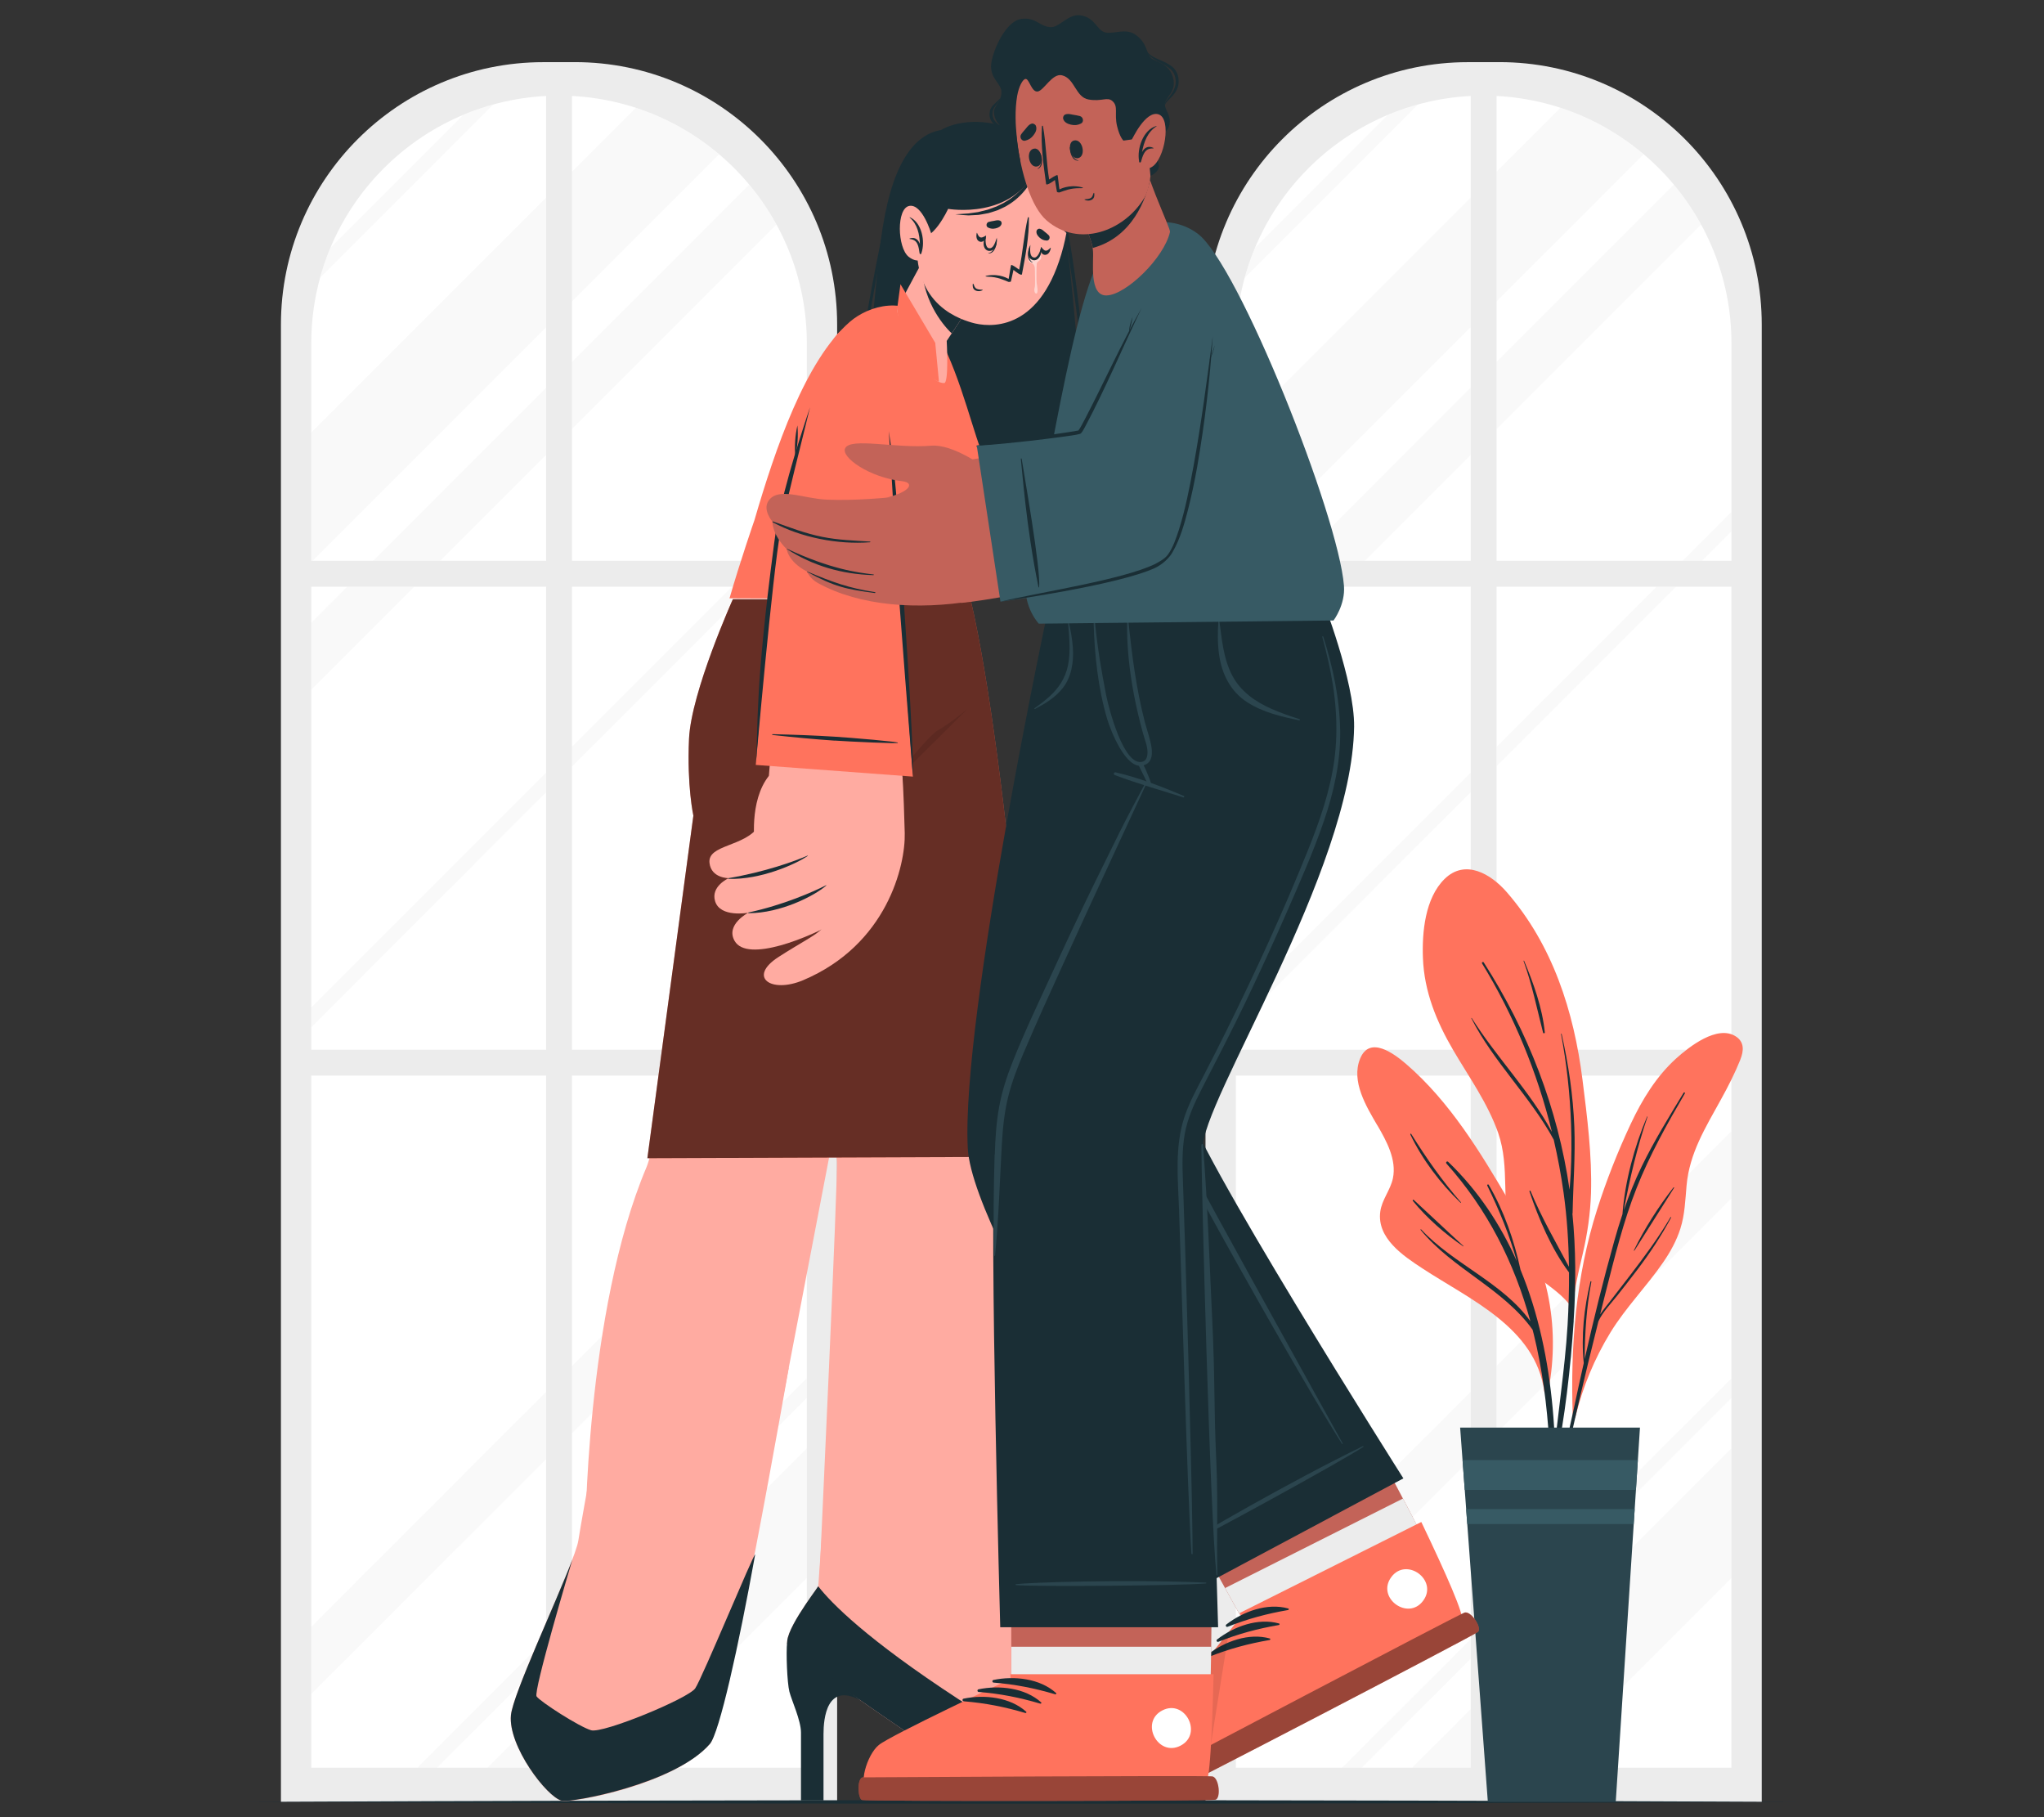 <?xml version="1.0" encoding="UTF-8"?>
<svg id="Layer_2" data-name="Layer 2" xmlns="http://www.w3.org/2000/svg" viewBox="0 0 540 480">
  <rect x="0" y="0" width="540" height="480" fill="#333333" stroke="none"/>
  <defs>
    <style>
      .cls-1 {
        fill: #ff735d;
      }

      .cls-1, .cls-2, .cls-3, .cls-4, .cls-5, .cls-6, .cls-7, .cls-8, .cls-9, .cls-10, .cls-11, .cls-12, .cls-13 {
        stroke-width: 0px;
      }

      .cls-2 {
        opacity: .4;
      }

      .cls-3 {
        fill: #375a64;
      }

      .cls-4 {
        fill: #ececec;
      }

      .cls-5 {
        fill: #2b454e;
      }

      .cls-6 {
        opacity: .5;
      }

      .cls-6, .cls-9 {
        fill: #fff;
      }

      .cls-7 {
        fill: none;
      }

      .cls-8 {
        fill: #1a2e35;
      }

      .cls-14 {
        opacity: .3;
      }

      .cls-10 {
        opacity: .6;
      }

      .cls-11 {
        fill: #ffaba1;
      }

      .cls-12 {
        fill: #c36358;
      }

      .cls-13 {
        opacity: .1;
      }
    </style>
  </defs>
  <g id="Layer_2-2" data-name="Layer 2">
    <g>
      <g>
        <g>
          <g>
            <path class="cls-4" d="m143.53,16.41h8.32c38.25,0,69.31,31.06,69.31,69.31v390.24H74.22V85.73c0-38.25,31.06-69.31,69.31-69.31Z"/>
            <g>
              <g>
                <rect class="cls-9" x="82.23" y="154.97" width="62.05" height="122.32"/>
                <rect class="cls-9" x="151.11" y="154.97" width="62.05" height="122.32"/>
                <rect class="cls-9" x="82.23" y="284.11" width="62.05" height="182.83"/>
                <rect class="cls-9" x="151.11" y="284.11" width="62.05" height="182.83"/>
                <path class="cls-9" d="m144.28,25.35v122.79h-62.05v-57.41c0-35.01,27.49-63.6,62.05-65.38Z"/>
                <path class="cls-9" d="m213.16,90.73v57.41h-62.05V25.35c34.57,1.78,62.05,30.37,62.05,65.38Z"/>
              </g>
              <g class="cls-14">
                <polygon class="cls-4" points="82.23 114.23 144.28 52.18 144.28 86.44 82.58 148.14 82.23 148.14 82.23 114.23"/>
                <path class="cls-4" d="m189.97,40.75l-38.86,38.86v-34.26l16.88-16.88c8.15,2.64,15.59,6.85,21.98,12.28Z"/>
                <polygon class="cls-4" points="128.77 466.95 144.28 451.44 144.28 466.95 128.77 466.95"/>
                <polygon class="cls-4" points="213.16 382.56 213.16 416.82 163.03 466.95 151.11 466.95 151.11 444.61 213.16 382.56"/>
                <polygon class="cls-4" points="82.23 266.14 144.28 204.09 144.28 209.28 82.23 271.34 82.23 266.14"/>
                <polygon class="cls-4" points="198.6 154.97 151.11 202.46 151.11 197.26 193.4 154.97 198.6 154.97"/>
                <polygon class="cls-4" points="213.16 135.21 213.16 140.4 205.42 148.14 200.23 148.14 213.16 135.21"/>
                <polygon class="cls-4" points="110.28 466.95 144.28 432.95 144.28 438.14 115.48 466.95 110.28 466.95"/>
                <polygon class="cls-4" points="213.16 364.07 213.16 369.26 151.11 431.32 151.11 426.12 213.16 364.07"/>
                <path class="cls-4" d="m130.34,27.6l-45.79,45.79c.74-2.71,1.65-5.36,2.73-7.92l35.15-35.15c2.55-1.08,5.19-1.99,7.91-2.72Z"/>
                <polygon class="cls-4" points="91.72 154.97 109.48 154.97 82.23 182.22 82.23 164.47 91.72 154.97"/>
                <polygon class="cls-4" points="144.28 102.41 144.28 120.17 116.31 148.14 98.55 148.14 144.28 102.41"/>
                <path class="cls-4" d="m205.15,59.3l-54.04,54.04v-17.76l46.83-46.83c2.72,3.25,5.14,6.79,7.21,10.55Z"/>
                <polygon class="cls-4" points="82.23 429.71 144.28 367.64 144.28 385.41 82.23 447.45 82.23 429.71"/>
                <polygon class="cls-4" points="213.16 298.76 213.16 316.53 151.11 378.58 151.11 360.82 213.16 298.76"/>
              </g>
            </g>
          </g>
          <g>
            <path class="cls-4" d="m387.8,16.41h8.32c38.25,0,69.31,31.06,69.31,69.31v390.24h-146.95V85.73c0-38.25,31.06-69.31,69.31-69.31Z"/>
            <g>
              <g>
                <rect class="cls-9" x="326.5" y="154.97" width="62.05" height="122.32"/>
                <rect class="cls-9" x="395.37" y="154.97" width="62.05" height="122.32"/>
                <rect class="cls-9" x="326.5" y="284.11" width="62.05" height="182.83"/>
                <rect class="cls-9" x="395.37" y="284.11" width="62.05" height="182.83"/>
                <path class="cls-9" d="m388.55,25.35v122.79h-62.05v-57.41c0-35.01,27.49-63.6,62.05-65.38Z"/>
                <path class="cls-9" d="m457.43,90.73v57.41h-62.05V25.35c34.57,1.78,62.05,30.37,62.05,65.38Z"/>
              </g>
              <g class="cls-14">
                <polygon class="cls-4" points="326.49 114.23 388.54 52.18 388.54 86.44 326.84 148.14 326.49 148.14 326.49 114.23"/>
                <path class="cls-4" d="m434.24,40.75l-38.86,38.86v-34.26l16.88-16.88c8.15,2.64,15.59,6.85,21.98,12.28Z"/>
                <polygon class="cls-4" points="373.04 466.95 388.54 451.44 388.54 466.95 373.04 466.95"/>
                <polygon class="cls-4" points="457.43 382.56 457.43 416.82 407.3 466.95 395.37 466.95 395.37 444.61 457.43 382.56"/>
                <polygon class="cls-4" points="326.49 266.14 388.54 204.09 388.54 209.28 326.49 271.34 326.49 266.14"/>
                <polygon class="cls-4" points="442.86 154.97 395.37 202.46 395.37 197.26 437.67 154.97 442.86 154.97"/>
                <polygon class="cls-4" points="457.43 135.21 457.43 140.4 449.69 148.14 444.49 148.14 457.43 135.21"/>
                <polygon class="cls-4" points="354.55 466.95 388.54 432.95 388.54 438.14 359.74 466.95 354.55 466.95"/>
                <polygon class="cls-4" points="457.43 364.07 457.43 369.26 395.37 431.32 395.37 426.12 457.43 364.07"/>
                <path class="cls-4" d="m374.61,27.6l-45.79,45.79c.74-2.71,1.65-5.36,2.73-7.92l35.15-35.15c2.55-1.08,5.19-1.99,7.91-2.72Z"/>
                <polygon class="cls-4" points="335.99 154.97 353.74 154.97 326.49 182.22 326.49 164.47 335.99 154.97"/>
                <polygon class="cls-4" points="388.54 102.41 388.54 120.17 360.57 148.14 342.81 148.14 388.54 102.41"/>
                <path class="cls-4" d="m449.42,59.3l-54.04,54.04v-17.76l46.83-46.83c2.72,3.25,5.14,6.79,7.21,10.55Z"/>
                <polygon class="cls-4" points="326.49 429.71 388.54 367.64 388.54 385.41 326.49 447.45 326.49 429.71"/>
                <polygon class="cls-4" points="457.43 298.76 457.43 316.53 395.37 378.58 395.37 360.82 457.43 298.76"/>
              </g>
            </g>
          </g>
        </g>
        <path class="cls-8" d="m65,475.97c131.22-.61,278.43-.62,409.65,0-131.22.62-278.43.61-409.65,0h0Z"/>
        <g>
          <g>
            <g>
              <path class="cls-1" d="m418.15,331.16c-1.09,4.64-2.25,9.21-2.47,13.98.13.23.1,1.1-.04.86-.03.77-1.2.63-1.2-.13.01-.49.02-.99.05-1.47-2.73-3.39-6.7-5.54-9.9-8.49-2.59-2.38-4.45-5.23-5.43-8.64-2.66-9.16-.17-18.87-3.36-28.01-2.76-7.88-7.7-14.73-11.88-21.87-4.42-7.55-7.67-15.48-8-24.33-.26-6.77.55-15.79,5.7-20.87,5.47-5.38,12.24-1.35,16.43,3.45,12.14,13.93,17.75,31.53,20.02,49.53,1.25,9.96,2.55,19.98,2.25,30.04-.17,5.4-.95,10.69-2.17,15.94Z"/>
              <path class="cls-8" d="m415.74,348.8c.63-9.41.59-18.84-.33-28.22.02-.03.05-.06.05-.1.15-7.63.76-15.22.46-22.86-.33-8.3-1.54-16.43-3.36-24.52-.02-.09-.17-.07-.15.02,1.5,7.89,2.37,15.95,2.65,23.98.15,4.31.12,8.62-.1,12.93-.07,1.4-.2,2.81-.3,4.23,0,0,0,0,0-.01-3.08-21.47-11-41.83-22.69-60.05-.16-.25-.6.02-.44.27,8.42,13.75,14.63,28.86,18.47,44.53-5.84-10.81-14.65-19.7-21.19-30.09-.04-.06-.13,0-.1.06,5.87,11.57,15.58,20.69,21.77,32.08,1.07,4.64,1.95,9.33,2.61,14.05.9,6.48,1.32,12.99,1.41,19.52-3.55-6.64-7.24-13-10.15-20.03-.08-.19-.35-.06-.28.13,2.47,7.3,5.8,15.16,10.45,21.39.03,4.62-.11,9.24-.38,13.86-.73,12.32-2.83,24.47-3.8,36.75-.03.37.49.41.56.06,2.56-12.39,4.02-25.34,4.86-37.96Z"/>
              <path class="cls-8" d="m402.65,253.79c-.04-.09-.17-.03-.14.06,2.25,6.22,3.52,12.53,5.15,18.91.07.29.5.23.46-.08-.66-6.47-2.97-12.93-5.47-18.89Z"/>
            </g>
            <g>
              <path class="cls-1" d="m459.79,279.87c-1.46,3.65-3.27,7.19-5.18,10.63-4.05,7.36-8.28,14.1-9.04,22.67-.34,3.83-.46,7.67-1.63,11.35-1.01,3.19-2.64,6.14-4.53,8.89-4.39,6.4-9.88,11.91-13.95,18.55-4.23,6.9-7.36,14.49-9.27,22.35-.1.43-.78.31-.68-.12.02-.03.02-.06.03-.1-.01-.02-.04-.04-.04-.09-.64-18.37.82-36.89,6.43-54.49,2.45-7.7,5.47-15.35,8.9-22.66,3-6.38,6.74-12.52,12.01-17.28,3.42-3.08,10.84-8.92,15.7-5.83,2.34,1.49,2.16,3.83,1.24,6.12Z"/>
              <path class="cls-8" d="m441.33,321.52c-3.15,5.39-6.89,10.4-10.68,15.35-1.78,2.32-3.58,4.63-5.36,6.95-.84,1.1-1.78,2.19-2.55,3.37.49-1.93.96-3.87,1.45-5.8,2.37-9.28,4.65-18.65,8.18-27.57,3.45-8.72,8.04-16.92,12.76-25.01.12-.21-.22-.37-.34-.16-3.88,6.38-7.82,12.76-11.09,19.49-1.82,3.76-3.36,7.63-4.71,11.56,1.59-8.44,3.49-16.54,6.26-24.71.02-.07-.08-.13-.11-.05-3.38,8.01-5.82,17.02-6.5,25.7,0,.02,0,.03.01.04-.8,2.39-1.53,4.79-2.21,7.22-2.89,10.28-5.44,20.66-7.79,31.09.04-6.88.47-13.64,1.77-20.43.03-.16-.2-.19-.24-.04-1.71,6.99-2.48,14.35-1.77,21.54-.89,3.96-1.76,7.93-2.6,11.9-1.81,8.47-4.02,17.09-5.08,25.69-.03.22.28.27.34.06,1.26-4.64,2.02-9.44,3.05-14.13,1.03-4.71,2.1-9.41,3.19-14.1,1.6-6.83,3.27-13.65,4.97-20.46,1.14-2.5,3.34-4.71,4.99-6.81,1.81-2.3,3.62-4.6,5.38-6.93,3.28-4.35,6.28-8.87,8.84-13.68.05-.1-.11-.17-.16-.08Z"/>
              <path class="cls-8" d="m442.11,313.66c-3.98,5.11-7.6,10.77-10.45,16.6-.04.07.08.15.13.08,3.52-5.51,6.97-11.06,10.48-16.58.06-.09-.1-.19-.16-.1Z"/>
            </g>
            <g>
              <path class="cls-1" d="m363.91,297.29c2.38,4.1,5.1,9.02,4.08,13.95-.65,3.12-2.93,5.65-3.34,8.83-.92,7.02,6.07,11.65,11.13,14.97,12.61,8.28,29.92,15.66,32.21,32.56.09.6,1.12.45,1.05-.14,0-.04-.01-.07-.03-.11.03-.04.06-.05.06-.1,1.63-8.56,1.6-17.29-.24-25.81-1.88-8.71-5.68-16.54-10.17-24.19-7.59-12.95-15.63-26.21-27.11-36.14-3.18-2.74-9.69-7.68-12.22-1.48-2.46,6.02,1.66,12.68,4.57,17.68Z"/>
              <path class="cls-8" d="m375.45,324.74c8.36,9.05,21.66,14.13,28.86,24.27-4.27-15.55-11.33-29.52-22.18-41.66-.28-.31.16-.75.46-.46,7.95,7.64,13.83,16.57,18.13,26.25-1.93-6.92-4.63-13.46-7.8-19.96-.12-.25.23-.46.37-.22,4.04,6.89,6.73,14.63,8.41,22.44,9.49,22.96,10.37,49.9,8.38,74.1-.03.34-.56.36-.55,0,.54-19.08.24-38.48-4.34-57.11-.1-.39-.2-.77-.3-1.16-7.83-10.92-21.07-15.98-29.58-26.35-.08-.1.05-.24.14-.14Z"/>
              <path class="cls-8" d="m373.52,316.97c4.39,4.03,8.71,8.15,13.11,12.17.04.04-.01.12-.06.08-4.79-3.24-9.65-7.52-13.31-12-.15-.18.08-.43.26-.26Z"/>
              <path class="cls-8" d="m372.82,299.52c3.99,6.39,8.17,12.38,13.14,18.07.07.08-.04.18-.11.11-5.33-5.14-10.07-11.35-13.26-18.04-.07-.16.14-.29.24-.14Z"/>
            </g>
          </g>
          <g>
            <polygon class="cls-5" points="385.75 377.1 433.26 377.1 426.86 475.97 393.07 475.97 385.75 377.1"/>
            <g>
              <polygon class="cls-3" points="432.7 385.68 432.19 393.55 386.97 393.55 386.39 385.68 432.7 385.68"/>
              <polygon class="cls-3" points="431.86 398.62 431.61 402.56 387.63 402.56 387.34 398.62 431.86 398.62"/>
            </g>
          </g>
        </g>
        <g>
          <g>
            <g>
              <path class="cls-11" d="m267.23,421.21l-50.72-4.95s5.01-107.32,4.58-109.71c-.55-3.07-12.71-147.72-12.71-147.72h48.02c6.01,27.71,16.09,138.55,16.26,147.81.35,19.23-5.44,114.57-5.44,114.57Z"/>
              <g>
                <path class="cls-11" d="m296.37,474.99c-1,.71-13.32.65-26.63.46-5.72-.08-59.41-37.64-61.5-40.52-2.06-2.86,7.34-14.85,7.94-15.95l3.26-45.83,50.4,2.41-2.81,51.87s7.64,20.07,11.26,23.96c3.54,3.81,11.06,8.74,14.42,9.97,3.47,1.27,6.53,11.58,3.65,13.64Z"/>
                <g>
                  <path class="cls-8" d="m208.24,434.93c2.08,2.88,55.78,40.44,61.5,40.52,13.3.19,25.63.25,26.63-.46,2.88-2.06-.17-12.37-3.65-13.63-2.57-.94-7.57-4.05-11.36-7.16h0c4.63,5.65,7.57,17.94-28.13-5.36-24.22-15.82-33.57-25.34-37.07-29.83-.8,1.35-9.95,13.09-7.91,15.91Z"/>
                  <path class="cls-8" d="m207.95,433.86c-.31,2.56,0,10.65.6,12.99s3.06,7.61,3.06,10.79v17.95h5.95v-17.55c0-4.08.84-13.76,9.73-8.91l-19.34-15.27Z"/>
                </g>
              </g>
            </g>
            <g>
              <path class="cls-11" d="m256.41,158.29s-2.8,35.09-8.59,43.9c0,0-1.09-.63-9.8,4.56l-38.78,202.22-44.63-2.1s0-60.37,16.2-98.59c2.92-6.88,10.54-54.6,13.71-95.46,0,0-1.29-13.05-.78-19.64,1.25-15.98,9.87-34.87,9.87-34.87l62.79-.02Z"/>
              <g>
                <path class="cls-11" d="m148.4,475.66c2.45.61,29.11-3.91,39.14-15,4.43-4.9,20.84-99.37,20.84-99.37l-47.01-1.89s-7.67,41.4-8.57,47.48c-.87,5.94-17.18,39.5-17.83,46.18-.79,8.12,9.45,21.62,13.43,22.61Z"/>
                <path class="cls-8" d="m148.4,475.65c2.46.61,30-4.42,39.14-15,2.49-2.88,7.55-25.54,11.97-50.04-.3-.52-14.01,32.68-15.84,35.36-1.84,2.68-24.33,11.97-27.5,11.07-3.17-.92-13.47-7.57-14.41-8.94-.9-1.32,8.87-34.17,9.48-36.22-4.3,11.36-15.71,35.6-16.25,41.17-.8,8.12,9.45,21.62,13.42,22.6Z"/>
              </g>
            </g>
            <g>
              <path class="cls-1" d="m256.41,158.29h-62.79s-11.02,24.44-11.59,36.89c-.57,12.46,1.15,20.27,1.15,20.27l-12.15,90.48,102.91-.38s-7.22-102.95-17.53-147.26Z"/>
              <path class="cls-10" d="m256.41,158.29h-62.79s-11.02,24.44-11.59,36.89c-.57,12.46,1.15,20.27,1.15,20.27l-12.15,90.48,102.91-.38s-7.22-102.95-17.53-147.26Z"/>
              <path class="cls-13" d="m233.09,209.6s11.73-15.04,14.68-16.69c2.95-1.64,7.8-5.6,7.8-5.6l-22.48,22.29Z"/>
            </g>
          </g>
          <g>
            <g>
              <path class="cls-8" d="m283.96,84.41c1.43,14.86,2.65,30.17,1.79,45.09-.67,11.62-5.15,21.35-17.06,24.68-11.05,3.09-26.96,3.53-36.7-3.48-4.54-3.27-6.27-8.08-6.19-13.54.09-7.6,4.42-49.37,5.69-62.39.76-7.93,1.49-15.97,3.65-23.69,4.54-16.21,12.46-16.39,13.54-16.76.92-.65,6.89-3.6,15.64-1.2,4.84,1.33,8.35,4.42,10.64,8.72,6.74,12.58,7.66,28.67,9.01,42.58Z"/>
              <path class="cls-8" d="m246.29,36.62c-9.34,4.84-11.18,15.32-13.11,24.73-2.68,13.1-5.14,26.24-6.96,39.49-.87,6.37-1.61,12.76-2.15,19.16-.52,6.13-1.44,12.69-.78,18.83,1.09,10.16,10.6,14.42,19.7,15.5.44.05.54-.62.1-.69-5.19-.81-10.49-2.03-14.48-5.69-5.11-4.69-4.8-11.1-4.48-17.49.55-10.87,1.71-21.69,3.27-32.46,1.56-10.78,3.5-21.5,5.6-32.19,2-10.17,3.22-23.5,13.35-29.04.09-.05.03-.21-.06-.16Z"/>
              <path class="cls-8" d="m279.71,50.56c-2.12-7.71-6.48-15.14-14.77-17.06-.02,0-.02.02,0,.02,10.73,2.94,13.79,14.42,15.59,24.03,1.9,10.12,3.41,20.31,4.57,30.54,1.11,9.84,2.02,19.77,2.23,29.67.23,10.69-1.3,20.77-7.25,29.83-.12.19.13.4.28.22,5.92-7.37,7.58-17.27,7.71-26.47.17-12.12-1.12-24.39-2.56-36.41-1.37-11.42-2.73-23.26-5.79-34.37Z"/>
            </g>
            <g>
              <path class="cls-1" d="m258.2,158.29l-4.78-23.05s8.4-9.46,5.59-16.78c-2.52-6.55-6.85-24.6-13.07-32.65-6.29-8.16-16.45-5.1-21.4-.82-11.75,10.15-19.69,33.43-25.23,52.42,0,0-3.73,10.74-6.58,20.63l65.48.26Z"/>
              <g>
                <path class="cls-8" d="m245.81,132.02c-2.37.54-4.75,1.21-7.03,2.29-1.13.54-2.24,1.16-3.35,1.81-.55.33-1.11.62-1.66.92-.57.3-1.19.59-1.81.66-.06,0-.05.13,0,.13.6-.02,1.18-.03,1.77-.17.56-.13,1.12-.36,1.66-.61,1.16-.53,2.29-1.14,3.44-1.69,2.32-1.1,4.64-2.21,7.02-3.05.11-.04.06-.33-.05-.3Z"/>
                <path class="cls-8" d="m251.94,134.91c-1.99-.18-4.01-.21-5.99-.04-1,.09-1.98.26-2.96.48-.47.1-.94.22-1.4.34-.51.14-1.01.38-1.53.51-.05.01-.05.14,0,.13.49-.1.99-.07,1.49-.12.49-.05.99-.11,1.48-.16.99-.1,1.98-.19,2.97-.31,1.98-.24,3.96-.44,5.94-.58.11,0,.09-.24-.02-.25Z"/>
              </g>
            </g>
            <g>
              <g>
                <path class="cls-11" d="m236.99,81.73c-.24,1.45,6.61,19.5,12.44,19.46,1.3,0,.68-11.14.68-11.14l8.44-12.69-11.87-13.77s-9.59,17.53-9.7,18.14Z"/>
                <path class="cls-8" d="m243.5,69.11c-.08,9.63,5.22,16.38,7.93,18.95l7.12-10.69-11.87-13.77s-.97,1.46-3.18,5.51Z"/>
              </g>
              <g>
                <path class="cls-11" d="m280.39,67.13c-6.13,20.73-19.24,19.4-23.7,18.07-4.06-1.2-17.71-5.82-13.76-27.07,3.95-21.25,15.53-24.95,24.95-22.69,9.42,2.26,18.64,10.96,12.51,31.69Z"/>
                <g>
                  <path class="cls-6" d="m271.88,67.81c-.1.37-.25,1.25.14,1.45.36.18,1.38.34,1.38,1.76,0,.58.13,4.45-.04,4.87-.17.42-.19,1.65.42,1.65s.18-2.32.1-2.74c-.08-.42-.07-4.64.02-5.16.09-.52.73-.78.94-1.06.21-.28.28-.49.21-.91-.04-.29-.51-.73-.51-.73,0,0-.28,1.31-.9,1.52-1.23.42-1.78-.66-1.78-.66Z"/>
                  <path class="cls-8" d="m277.08,62.15c-.36-.37-.75-.65-1.14-.97-.44-.37-.76-.71-1.35-.77-.32-.03-.68.27-.75.58-.14.72.28,1.3.8,1.77.56.5,1.12.75,1.86.79.73.04,1.05-.91.57-1.39Z"/>
                  <path class="cls-8" d="m261.21,58.62c.49-.15.97-.2,1.47-.3.56-.11,1-.25,1.55-.02.3.12.47.57.37.86-.22.7-.88,1-1.55,1.16-.73.17-1.34.12-2.01-.21-.65-.32-.48-1.3.17-1.5Z"/>
                  <path class="cls-8" d="m257.16,74.98c.19.46.33,1.03.81,1.28.46.24,1.1.26,1.61.27.05,0,.07.07.03.09-.57.37-1.45.39-2.04.02-.57-.37-.65-1.03-.57-1.65.01-.09.13-.07.16,0Z"/>
                  <path class="cls-8" d="m261.05,73.09c2.61.08,3.98.82,5.4,1.38.17.02.57,0,.63-.15h0c.01-.06.67-3.03.67-3.03.34.3,2.13,1.72,2.24,1.14.91-4.74,1.92-10.02,1.83-14.93,0-.16-.24-.19-.27-.03-1.06,4.52-1.31,9.2-2.3,13.76-.58-.41-1.51-1.13-2.08-1.26-.16,0-.55,3.24-.72,3.71,0,0-2.23-1.45-5.52-.9-.73.12-.84.28.11.31Z"/>
                  <g>
                    <path class="cls-8" d="m263.32,63.36c0-.06-.13.05-.13.11-.19,1.47-.66,3.13-2.07,3.4-.04,0-.05.08,0,.08,1.66.04,2.26-2.17,2.2-3.59Z"/>
                    <path class="cls-8" d="m260.52,62.25c-.07.27-.11.55-.12.82-.12.19-.28.36-.43.49-.36.29-.78.42-1.2.24-.83-.35-.93-1.35-.73-2.24.01-.07.06-.09.09-.04.22.56.5,1.14,1.03,1.21.45.06.91-.32,1.33-.49,0,0,.02,0,.03,0h0Z"/>
                    <path class="cls-8" d="m263.1,64.95c-.12.36-.34.71-.68.99-.34.28-.83.38-1.27.32-.45-.07-.87-.42-1.05-.8-.18-.39-.25-.78-.24-1.16,0-.24.04-.48.08-.71.09-.49.27-.97.57-1.36-.09.36-.13.71-.13,1.07,0,.34,0,.65.05.97.09.66.36,1.24.86,1.29.52.1.98-.25,1.3-.84.31-.58.53-1.24.75-1.93.08.71.02,1.45-.23,2.16Z"/>
                  </g>
                  <g>
                    <path class="cls-8" d="m272.03,65.22c.02-.05.1.09.08.15-.36,1.44-.54,3.15.67,3.92.04.02.02.1-.03.08-1.55-.58-1.3-2.85-.72-4.15Z"/>
                    <path class="cls-8" d="m275.04,65.22c-.03.28-.1.55-.19.81.04.22.12.44.22.62.22.4.57.68,1.02.67.9-.02,1.37-.91,1.51-1.81.01-.07-.02-.11-.07-.07-.41.44-.89.88-1.4.75-.44-.11-.73-.63-1.06-.95,0,0-.01-.01-.03,0h0Z"/>
                    <path class="cls-8" d="m271.64,66.79c-.02.38.05.78.26,1.17.21.39.63.66,1.06.76.44.1.96-.07,1.27-.36.31-.29.52-.64.65-.99.09-.23.14-.46.19-.69.1-.49.11-1-.02-1.47-.05.36-.14.71-.27,1.04-.12.31-.25.61-.4.88-.32.58-.79,1.02-1.28.88-.52-.1-.82-.6-.9-1.26-.08-.65-.04-1.35.02-2.07-.34.63-.56,1.34-.58,2.09Z"/>
                  </g>
                </g>
                <g>
                  <path class="cls-8" d="m242.29,62.5c4,1.89,8.19-7.33,8.19-7.33,0,0,17.17,3.04,23.4-10.95,0,0,.04,10.23,8,17.45,0,0,6.82-17.33-7.03-23.28,0,0-11.79-10.77-24.62-1.24-12.83,9.54-10.62,24.08-7.93,25.35Z"/>
                  <path class="cls-8" d="m274.29,43.17c-.48,2.29-1.54,4.45-2.95,6.36-1.4,1.9-3.19,3.57-5.26,4.76-.49.34-1.06.54-1.59.81l-.81.38c-.28.1-.56.2-.85.29-.57.18-1.13.38-1.7.53-.58.12-1.17.22-1.75.32-.29.05-.58.11-.87.14l-.88.05-1.76.09c-1.17-.05-2.34-.16-3.49-.29,1.17-.11,2.32-.11,3.47-.23l1.71-.24.85-.12c.28-.06.55-.14.83-.21.55-.15,1.1-.29,1.66-.41.54-.17,1.07-.39,1.6-.58l.8-.29.76-.38c.5-.27,1.03-.46,1.5-.79,1.98-1.1,3.67-2.64,5.17-4.35.75-.86,1.41-1.79,2.01-2.77.62-.97,1.13-2,1.58-3.08Z"/>
                </g>
                <g>
                  <path class="cls-11" d="m246.01,61.66s-2.34-7.89-5.78-7.27c-3.44.63-3.17,11.03-.18,13.43,2.99,2.41,5.27-.31,5.27-.31l.69-5.85Z"/>
                  <path class="cls-8" d="m240.38,57.38c-.05-.02-.09.05-.05.09,2.07,1.77,2.59,4.4,2.7,6.99-.42-1.12-1.22-1.93-2.69-1.48-.08.02-.05.14.02.15,1.05.12,1.7.52,2.1,1.53.28.71.37,1.52.49,2.27.04.25.46.27.47,0,0-.02,0-.04,0-.06,1.08-3.03.13-8.08-3.04-9.48Z"/>
                </g>
              </g>
              <path class="cls-1" d="m248.07,100.89l-.99-10.33-9.19-15.49-.9,6.66s1.56,14.83,11.08,19.16Z"/>
            </g>
            <g>
              <g>
                <path class="cls-11" d="m232.68,99.56c2.39,16.96,2.46,36.94,4.09,60.05,1.82,25.79,1.55,51.43,1.84,56.98.37,7.14-35.96-6.76-35.48-11.65.31-3.13,2.02-27.08,3.65-48.93,1.63-21.85,7.69-44.29,11.22-58.8,4.07-16.75,12.93-10.15,14.69,2.35Z"/>
                <g>
                  <path class="cls-11" d="m238.41,205.14s.28,2.53.61,14.9c.22,8.55-4.69,29.53-26.85,38.88-8.49,3.58-14.71-.81-6.55-6.1,5.74-3.72,10.05-5.81,11.58-7.55,0,0-10.43-1.02-13.45-6.29-1.35-2.35-4.88-8.87-6.91-14.33,0,0,1.07-.76,2.57-1.53,0,0-1.63-11.45,3.72-18.18l35.29.2Z"/>
                  <g>
                    <path class="cls-11" d="m237.92,228.23c-2.86,3.45-9.04,10.67-16.15,14.82-7.9,4.61-24.36,11.35-27.7,5.48-2.45-4.3,3.61-7.43,3.61-7.43,0,0-7.39,1.35-8.75-3.02-1.24-3.98,3.59-6.12,3.59-6.12,0,0-4.62.05-5.08-4.02-.55-4.89,9.23-4.19,12.95-9.63.84-1.22,37.53,9.9,37.53,9.9Z"/>
                    <path class="cls-8" d="m218.3,233.9c-3.22,2.81-12.17,7.31-20.45,7.31-.19,0-.29-.14-.12-.18,9.11-1.94,17.19-5.49,20.52-7.21.04-.02.08.04.04.07Z"/>
                    <path class="cls-8" d="m213.42,226.06c-3.03,2.14-12.46,6.36-20.85,6.08-.19,0-.28-.16-.11-.18,9.6-1.63,17.48-4.46,20.92-5.97.05-.02.08.05.04.08Z"/>
                  </g>
                </g>
              </g>
              <g>
                <path class="cls-1" d="m241.19,205.14l-41.53-3.09s3.06-39.51,4.53-52.97c1.46-13.47,10.42-44.62,14.26-55.73,3.85-11.11,11.63-8.19,14.43,4.27,2.8,12.46,4.03,54.41,4.36,55.72.33,1.3,3.94,51.81,3.94,51.81Z"/>
                <path class="cls-8" d="m220.57,195.62c2.75.19,5.51.31,8.26.43,1.32.06,2.65.13,3.97.15,1.43.02,2.89.15,4.31.07.1,0,.11-.14.01-.15-1.4-.27-2.86-.33-4.28-.5-1.31-.16-2.64-.26-3.95-.37-2.75-.24-5.49-.48-8.25-.65-5.51-.35-11.02-.54-16.54-.67-.13,0-.15.19-.02.21,5.49.6,10.97,1.13,16.48,1.5Z"/>
                <g>
                  <path class="cls-8" d="m199.66,202.05c.78-11.19-.38-18.89,4.89-58.76,1.47-11.15,5.89-25.06,9.45-35.72-2.31,9.67-5.86,23.11-7.8,32.69-2.1,10.99-6.54,61.79-6.54,61.79Z"/>
                  <path class="cls-8" d="m210.11,120.63c-.24-2.78-.05-5.54.56-8.26.24,2.78.05,5.54-.56,8.26h0Z"/>
                </g>
                <g>
                  <path class="cls-8" d="m241.19,205.14c.13-11.35-2.55-47.77-3.33-59.98-.67-10.47-1.48-20.91-3.04-31.29.55,9.26,1.38,22.2,1.85,31.31.61,11.7,4.52,59.96,4.52,59.96Z"/>
                  <path class="cls-8" d="m236.29,126.51c.68-2.51.97-5.07.85-7.67-.69,2.51-.97,5.07-.85,7.67h0Z"/>
                </g>
              </g>
            </g>
          </g>
        </g>
        <g>
          <g>
            <g>
              <g>
                <path class="cls-12" d="m350.44,359.15s37.31,65.16,34.45,69.2c-1.21,1.7-74.27,40.64-77.28,41.02-3.02.4-4.35-8.17-2.59-11.87,1.79-3.71,23.89-28.5,23.89-28.5l-25.92-46.87,47.45-22.98Z"/>
                <path class="cls-4" d="m307.61,469.36c3.01-.38,76.07-39.32,77.28-41.02,1.33-1.88-6-16.93-14.24-32.51l-47,23.65,5.26,9.52s-22.1,24.78-23.88,28.5c-1.77,3.7-.43,12.26,2.59,11.86Z"/>
                <g>
                  <path class="cls-1" d="m307.3,469.83c3.03-.46,77.02-38.57,78.91-41.82.74-1.22-4.18-12.32-10.52-25.57-.07-.14-.14-.28-.2-.41l-48.01,24.06.44.8s-21.79,27.26-23.5,31.04c-1.69,3.76-.14,12.37,2.89,11.9Z"/>
                  <g>
                    <path class="cls-8" d="m323.98,429.1c4.44-3.44,10.83-5.78,16.38-4.22.22.06.13.36-.06.4-5.63.97-10.65,2.32-15.98,4.43-.38.15-.66-.36-.34-.61Z"/>
                    <path class="cls-8" d="m321.54,433.06c4.44-3.44,10.83-5.78,16.38-4.22.22.06.13.37-.06.4-5.63.97-10.65,2.32-15.98,4.43-.38.15-.66-.36-.34-.61Z"/>
                    <path class="cls-8" d="m319.1,437.02c4.44-3.44,10.83-5.78,16.38-4.22.22.06.13.36-.06.4-5.63.97-10.65,2.32-15.98,4.43-.38.15-.66-.36-.34-.61Z"/>
                  </g>
                  <path class="cls-9" d="m367.54,416.61c3.98-5.45,12.45.73,8.46,6.19-3.98,5.45-12.45-.73-8.46-6.19Z"/>
                  <path class="cls-13" d="m324.66,430.98l-5.32,33.22c-6.7,3.33-11.32,5.52-12.04,5.63-3.03.47-4.58-8.14-2.89-11.91,1.3-2.86,14.11-19.2,20.25-26.95Z"/>
                  <g>
                    <path class="cls-1" d="m304.96,468.77c-1.06,1.19,1.52,5.49,2.65,5.36,1.14-.14,81.62-42.05,82.84-43.06,1.21-1.01-1.83-5.67-3.55-5.11-1.72.57-81.94,42.81-81.94,42.81Z"/>
                    <path class="cls-2" d="m304.96,468.77c-1.06,1.19,1.52,5.49,2.65,5.36,1.14-.14,81.62-42.05,82.84-43.06,1.21-1.01-1.83-5.67-3.55-5.11-1.72.57-81.94,42.81-81.94,42.81Z"/>
                  </g>
                </g>
              </g>
              <g>
                <path class="cls-8" d="m370.75,390.51l-53.21,28.41s-60.52-90.42-61.86-115.57c-1.86-34.73,21.77-145.06,21.77-145.06l46.69-.26s-12.58,113.4-11.02,132.75c.82,10.12,57.64,99.73,57.64,99.73Z"/>
                <g>
                  <path class="cls-5" d="m312.89,407.92c2.74-1.97,27.96-16.59,47.17-25.92.13-.06.21.12.1.2-5.83,3.85-43.47,24.47-47.13,25.93-.12.05-.27-.12-.14-.21Z"/>
                  <path class="cls-5" d="m317.73,161.24c.07-.31.54-.22.48.09-2.91,16.33-12.61,128.44-11.24,132.6,1.26,3.81,46.75,85.48,47.74,87.32.07.12-.1.25-.18.12-9.2-14.27-46.82-80.46-48.71-88.07-2.11-8.5,11.46-130.06,11.9-132.06Z"/>
                </g>
              </g>
            </g>
            <g>
              <g>
                <path class="cls-12" d="m319.87,390.51s1.32,75.54-2.48,79.34c-2.62,2.62-83.95,3.09-86.83,2.12-2.89-.95-1.39-8.22,1.81-10.78,3.23-2.56,34.8-16.75,34.8-16.75l-.02-53.93h52.72Z"/>
                <path class="cls-4" d="m230.56,471.97c2.88.96,84.2.5,86.83-2.12,1.71-1.71,2.37-17.69,2.6-34.87h-52.81v9.47s-31.58,14.18-34.8,16.75c-3.2,2.57-4.71,9.83-1.81,10.78Z"/>
                <g>
                  <path class="cls-1" d="m229.48,472.9c2.92.93,86.14-.54,89.27-2.61,1.2-.77,1.71-22.42,1.87-28.05h-53.7l.04,1.26s-31.6,14.81-34.81,17.45c-3.18,2.63-5.6,11.03-2.68,11.95Z"/>
                  <g>
                    <path class="cls-8" d="m262.46,443.75c5.5-1.13,12.27-.4,16.55,3.46.17.15-.05.38-.23.33-5.48-1.62-10.58-2.63-16.29-3.09-.4-.03-.43-.62-.03-.7Z"/>
                    <path class="cls-8" d="m258.52,446.22c5.5-1.13,12.27-.4,16.55,3.46.17.15-.05.38-.23.33-5.48-1.62-10.58-2.63-16.29-3.09-.4-.03-.43-.62-.03-.7Z"/>
                    <path class="cls-8" d="m254.57,448.69c5.5-1.13,12.27-.4,16.55,3.46.17.15-.05.38-.23.33-5.48-1.62-10.58-2.63-16.29-3.09-.4-.03-.43-.62-.03-.7Z"/>
                  </g>
                  <g>
                    <path class="cls-1" d="m227.83,469.48c-1.49.57-1.18,5.57-.11,5.98,1.07.4,91.82.28,93.36-.06,1.54-.34.99-5.88-.8-6.17-1.79-.29-92.45.25-92.45.25Z"/>
                    <path class="cls-2" d="m227.83,469.48c-1.49.57-1.18,5.57-.11,5.98,1.07.4,91.82.28,93.36-.06,1.54-.34.99-5.88-.8-6.17-1.79-.29-92.45.25-92.45.25Z"/>
                  </g>
                  <path class="cls-9" d="m307.05,451.81c5.98-3.12,10.84,6.16,4.85,9.29-5.98,3.12-10.84-6.17-4.85-9.29Z"/>
                </g>
              </g>
              <g>
                <path class="cls-8" d="m283.76,158.24s0,.01.02.05c.31.98,17.32,47.56,18.92,48.3,1.81.84-37.56,66.96-39.88,97.69-1.49,19.65,1.43,125.54,1.43,125.54h57.56s-2.77-94.67-4.08-126.34c-.51-12.28,39.52-73.44,40.01-111.52.15-12-8.47-33.93-8.47-33.93l-65.49.21Z"/>
                <g>
                  <path class="cls-5" d="m317.39,302.63c0-.51.4-.67.44-.15,1.3,17.14,1.6,28.89,2.42,46.06.82,17.12.35,21.25,1.12,38.37.43,9.69.02,19.4.25,29.1,0,.15-.22.17-.24.02-1.79-17.09-3.97-103.7-3.99-113.4Z"/>
                  <path class="cls-5" d="m262.81,304.96c.13-4.22.4-8.46,1.16-12.62.74-4.07,2.03-8.01,3.55-11.85,3.18-8.02,6.94-15.84,10.53-23.68,3.64-7.94,7.35-15.85,11.19-23.7,2.16-4.41,4.33-8.82,6.51-13.21,2.21-4.45,4.59-8.82,6.91-13.21.09-.17.36-.05.28.13-3.69,7.92-7.33,15.86-11.02,23.78-3.69,7.92-7.31,15.87-10.94,23.82-3.56,7.82-7.14,15.65-10.5,23.56-1.61,3.79-3.11,7.64-4.11,11.64-1.02,4.11-1.45,8.32-1.69,12.54-.56,9.83-.83,19.69-1.8,29.5-.01.12-.21.11-.22-.01-.29-8.88-.15-17.81.11-26.69Z"/>
                  <path class="cls-5" d="m268.41,418.45c3.35-.44,28.85-1.32,50.18-.41.14,0,.13.21,0,.22-6.95.62-46.24.88-50.15.43-.13-.01-.18-.23-.03-.25Z"/>
                  <g>
                    <path class="cls-5" d="m294.74,204.01c6.16,1.44,12.2,3.76,18,6.24.23.1.12.45-.12.37-6.04-1.89-12.19-3.67-18.11-5.89-.47-.17-.23-.83.24-.72Z"/>
                    <path class="cls-5" d="m288.94,164.55c0-.2.34-.28.36-.07.66,6.87,1.71,12.87,2.95,19.23.57,2.95,4.66,19.18,9.71,17.45.84-.29,1.2-1.19,1.2-2.5,0-1.58-.78-3.45-1.2-4.98-.93-3.39-1.74-6.8-2.4-10.25-1.22-6.45-1.91-12.94-1.79-19.51,0-.22.31-.23.33-.02.91,9,2.07,17.96,4.33,26.74,1.09,4.22,3.9,10.45-.51,11.57-4.5,1.14-8.55-9.36-9.41-12.26-2.4-8.09-3.37-16.99-3.58-25.4Z"/>
                    <path class="cls-5" d="m301.86,201.63c.58,1.06,1.07,2.17,1.51,3.29.34.87.78,1.81.77,2.76,0,.18-.24.23-.35.11-.68-.71-1.05-1.73-1.48-2.61-.5-1.02-1.02-2.02-1.5-3.05-.31-.68.69-1.16,1.04-.51Z"/>
                  </g>
                  <path class="cls-5" d="m311.49,319.54c-.29-8.18-1.2-16.76,1.48-24.66,1.33-3.92,3.35-7.54,5.25-11.2,2-3.85,3.95-7.72,5.87-11.6,7.69-15.53,14.94-31.31,21.41-47.39,3.12-7.74,5.9-15.69,7.02-24,1.17-8.69.34-17.59-1.61-26.11-.49-2.13-1-4.25-1.58-6.35-.04-.15.19-.24.24-.09,2.59,8.07,4.37,16.46,4.49,24.97.11,8.19-1.68,16.15-4.33,23.86-2.76,8.03-6.21,15.84-9.62,23.62-3.51,8.02-7.15,15.98-10.93,23.86-3.77,7.85-7.78,15.57-11.76,23.31-1.92,3.75-3.68,7.59-4.42,11.76-.76,4.25-.63,8.58-.47,12.88.68,18.1,2.24,73.05,2.47,91.1.03,2.29.06,4.58.08,6.88,0,.2-.3.23-.32.02-1.15-18.01-2.62-72.82-3.27-90.87Z"/>
                  <path class="cls-5" d="m321.9,163.84c0-.13.2-.1.22.01.68,4.98,1.07,10.15,3.47,14.67,2.21,4.15,6.06,6.82,10.25,8.69,2.43,1.08,4.95,1.93,7.47,2.76.18.06.14.34-.06.3-4.76-.99-9.6-2.1-13.74-4.77-4.43-2.86-6.71-7.44-7.44-12.57-.43-3.01-.38-6.06-.18-9.09Z"/>
                  <path class="cls-5" d="m282.26,163.95c-.02-.1-.13-.05-.13.04.3,3.93.8,7.96.02,11.78-.72,3.5-2.6,6.1-4.81,8.13-1.27,1.17-2.64,2.19-4.01,3.17-.1.07-.03.28.08.22,2.66-1.43,5.35-2.97,7.41-5.61,2.2-2.83,2.9-6.67,2.61-10.73-.17-2.38-.63-4.72-1.17-7.02Z"/>
                </g>
              </g>
            </g>
          </g>
          <g>
            <path class="cls-3" d="m274.44,164.74l77.86-.84s3.15-4.13,2.76-9.15c-1.43-18.51-27.91-85.09-38.66-93.04-7.1-5.25-16.14-3.04-22.22,1.39-9.44,6.88-16.48,59.74-22.89,88.23-1.84,8.17,3.1,13.34,3.15,13.42Z"/>
            <g>
              <g>
                <path class="cls-12" d="m320.34,76.47c-1.08,23.17-9.65,62.76-15.14,68.96-4.86,5.49-38.12,12.48-51.06,13.81-4.84.5-9.62-36.07-4.46-36.74,5.83-.76,35.68-6.06,36.68-7.36,1.1-1.43,11.02-26.05,19.95-42.14,8.09-14.59,14.43-5.28,14.02,3.48Z"/>
                <g>
                  <path class="cls-12" d="m234.06,131.47c6.29-1.44,7.77-3.97,4.24-4.37-8.52-.95-16.18-6.29-15.02-8.69,1.43-2.94,13.36.11,22.7-.68,5.93-.5,14.31,5.85,14.31,5.85-2,.13-1.82,6.07-7.21,7.92-5.49,1.89-15.03-.35-19.02-.04Z"/>
                  <path class="cls-12" d="m256.81,158.78c-14.2,2.31-29.51,1.42-40.75-4.78-2.2-1.22-2.86-3.02-2.86-3.02-5.09-2.69-5.34-5.9-5.34-5.9-3.97-3.96-3.78-7.28-3.78-7.28,0,0-2.64-3.03-1.1-5.43,2.51-3.91,9.23-.64,15.47-.39,14.29.59,31.59-2.64,35.73-2.88l2.65,29.68Z"/>
                  <g>
                    <path class="cls-8" d="m229.81,143.05c-4.2-.26-8.33-.4-12.48-1.22-4.55-.9-8.77-2.54-13.11-4.09-.14-.05-.22.13-.09.2,7.41,4.06,17.26,5.94,25.67,5.3.2-.01.22-.18,0-.19Z"/>
                    <path class="cls-8" d="m230.7,151.73c-4.07-.48-11.23-1.36-22.8-6.78-.04-.02-.08.04-.04.07,7.04,4.52,14.52,6.63,22.81,6.9.26,0,.29-.16.02-.19Z"/>
                    <path class="cls-8" d="m231.1,156.4c-6.9-1.07-11.11-2.62-17.87-5.44-.04-.02-.08.05-.04.07,7.35,4.01,10.46,4.63,17.9,5.61.26.03.27-.2,0-.24Z"/>
                  </g>
                </g>
              </g>
              <g>
                <path class="cls-3" d="m264.31,158.92l-6.26-41.21s24.97-2.28,27.13-3.58c3.39-2.03,16.78-36.18,22.32-44.3,6.5-9.52,13.43-4.67,13.31,7.07-.28,26.86-7.7,65.02-12.18,70.02-6.42,7.16-44.32,12-44.32,12Z"/>
                <g>
                  <path class="cls-8" d="m274.51,155.11c.57-4.43-4.17-30.99-4.59-33.89-.02-.16-.25-.17-.23-.01.37,2.87,1.36,17.83,4.67,33.91.02.1.14.07.15-.01Z"/>
                  <g>
                    <path class="cls-8" d="m264.31,158.92c10.16-2.45,32.17-5.73,40.85-9.94,1.23-.68,2.53-1.34,3.38-2.46,1.38-1.94,2.13-4.23,2.88-6.49,1.75-5.51,2.84-11.2,3.89-16.88,2.07-11.4,3.58-22.89,5.09-34.39-.76,11.58-2.13,23.12-4.12,34.56-.68,3.81-1.48,7.61-2.43,11.37-.98,3.75-2.02,7.53-3.97,10.97-.93,1.81-2.95,3.53-4.73,4.36-10.12,4.67-40.83,8.89-40.83,8.89Z"/>
                    <path class="cls-8" d="m319.48,95.31c.43-1.36,1.06-2.74,1.41-4.12-.2,1.45-.81,2.8-1.41,4.12h0Z"/>
                  </g>
                  <g>
                    <path class="cls-8" d="m301.61,81.34c-4.97,10.32-9.59,21.36-14.98,31.47-.33.56-.59,1.13-1.04,1.63-.04.04-.14.12-.22.15-1.3.38-3.01.52-4.33.74-2.71.37-5.42.7-8.14,1.03-5.34.58-9.66,1.07-14.8,1.37,0,0,.04.56.04.56l-.13-.55v-.05c5.41-.84,9.36-1.39,14.79-2.16,2.73-.4,9.8-1.38,12.1-1.81.61-.78,1.32-2.32,1.82-3.2,5.02-9.66,9.52-19.71,14.9-29.19h0Z"/>
                    <path class="cls-8" d="m299.22,83.7c-.19,1.43-.65,2.86-.92,4.27-.06-1.47.4-2.92.92-4.27h0Z"/>
                  </g>
                </g>
              </g>
            </g>
            <g>
              <g>
                <path class="cls-12" d="m292.46,78.03c5.11-.24,15.1-9.92,16.64-16.78.1-.47-1.75-4.58-3.77-9.67-1.21-3.1-2.49-6.57-3.42-9.83l-19,10.83s3.97,6.25,5.56,11.94c.13.48.21.93.24,1.38.01.06.01.14.03.23.32,2.66-1.24,12.14,3.7,11.91Z"/>
                <path class="cls-8" d="m288.48,64.52c.09.34.16.66.2.98,10.58-2.85,14.12-13.13,15.14-17.95-.7-1.92-1.36-3.9-1.9-5.79l-19,10.83s3.97,6.25,5.56,11.93Z"/>
              </g>
              <g>
                <path class="cls-12" d="m299.34,17.5c4.35,6.56,6.75,28.56,3,34.74-5.44,8.96-17.44,13.23-25.83,5.99-8.14-7.02-10.75-35.74-6.27-41.67,6.6-8.74,22.67-8.75,29.1.95Z"/>
                <g>
                  <g>
                    <path class="cls-8" d="m282.66,38.88c0-.06.13.05.13.11.21,1.47.69,3.12,2.1,3.38.04,0,.05.08,0,.08-1.65.05-2.28-2.14-2.24-3.57Z"/>
                    <path class="cls-8" d="m283.7,37.12c2.32-.59,3.32,4.1,1.17,4.64-2.12.53-3.12-4.15-1.17-4.64Z"/>
                  </g>
                  <g>
                    <path class="cls-8" d="m274.86,40.48c-.02-.05-.1.09-.08.15.37,1.44.54,3.15-.66,3.92-.04.02-.02.1.03.08,1.55-.58,1.29-2.85.72-4.15Z"/>
                    <path class="cls-8" d="m273.24,39.25c-2.37.34-1.52,5.05.68,4.74,2.16-.31,1.31-5.02-.68-4.74Z"/>
                  </g>
                  <path class="cls-8" d="m285.34,30.67c-.65-.19-1.27-.26-1.93-.38-.74-.14-1.32-.33-2.04-.02-.39.17-.61.75-.49,1.14.29.91,1.16,1.31,2.05,1.52.96.22,1.76.15,2.64-.29.86-.42.62-1.71-.23-1.96Z"/>
                  <path class="cls-8" d="m269.76,35.51c.37-.56.81-1.01,1.24-1.53.48-.58.8-1.09,1.56-1.32.41-.12.95.18,1.1.56.36.89-.05,1.75-.6,2.47-.6.79-1.26,1.24-2.22,1.47-.93.22-1.57-.92-1.08-1.66Z"/>
                  <path class="cls-8" d="m288.91,51c-.17.46-.29,1.04-.75,1.31-.44.26-1.09.3-1.59.33-.05,0-.07.07-.03.1.58.35,1.46.33,2.03-.07.55-.39.61-1.05.5-1.67-.02-.09-.13-.07-.16,0Z"/>
                  <path class="cls-8" d="m285.42,49.71c-2.65-.05-4.08.63-5.55,1.13-.17,0-.58-.03-.64-.19h0c0-.06-.53-3.11-.53-3.11-.36.28-2.25,1.63-2.33,1.05-.68-4.86-1.44-10.26-1.1-15.25,0-.16.25-.18.27-.02.84,4.64.86,9.41,1.63,14.09.61-.38,1.59-1.07,2.18-1.17.17.01.39,3.31.55,3.8,0,0,2.34-1.36,5.64-.63.74.16.84.32-.13.31Z"/>
                </g>
                <path class="cls-8" d="m303.94,46.45s2.1-.87,2.23-2.45c.12-1.57-2.54-4.89.56-8.01,1.08-1.08,1.99-1.78,2.23-3.1.45-2.45-1.18-3.77-1.21-5.26-.03-1.84,2.9-3.15,2.27-6.57-.84-4.56-4.96-4.6-6.09-5.91-1.12-1.31-.92-3.79-3.83-5.91-2.69-1.95-5.74-.2-7.99-.65-2.4-.47-2.63-3.99-6.75-4.55-3-.41-5.49,3.06-7.49,3.12-3.17.09-4.07-2.74-8.07-2.16-4.46.64-8,9.52-7.98,12.56.02,3.4,2.75,4.59,2.75,6.74,0,3.08-2.53,3.68-1.89,6.22.63,2.52,2.6,3.22,3.13,4.78.72,2.12.48,2.69,1.14,4.51.68,1.88,2.62,2.71,2.62,2.71,0,0-2.15-9.84-.84-17.22.44-2.46,1.45-4.39,2.21-4.45.98-.08,1.56,3.55,3.2,3.32,1.64-.23,3.85-4.89,6.42-4.28,3.43.81,3.55,5.81,7.06,6.4,3.51.59,4.89-.78,6.25.39,1.69,1.46.45,3.31,1.25,6.64.72,3.01,1.68,3.82,1.68,3.82l2.25-.31s1.93-2.89,2.84-2.78c.91.11,2.05,12.38,2.05,12.38Z"/>
                <path class="cls-8" d="m302.67,13.14c1.2,3.32,5.89,3.34,7.48,6.31,1.11,2.5.09,4.62-1.6,6.55-.49.65-1.16,1.49-.82,2.36-.14-.89.57-1.51,1.13-2.09,1.24-1.18,2.48-2.69,2.52-4.52.11-1.89-.75-3.69-2.39-4.62-2.08-1.42-4.97-1.7-6.33-3.99h0Z"/>
                <path class="cls-8" d="m264.36,25.79c-.89,1.21-2.53,1.97-2.86,3.61-.5,2.6,1.33,3.78,3.28,4.92.41.27.79.55,1.03,1.01-.06-.52-.42-.96-.78-1.32-.98-.95-2.44-1.8-2.72-3.15-.22-.87-.08-1.79.44-2.55.51-.77,1.3-1.53,1.61-2.52h0Z"/>
                <g>
                  <path class="cls-12" d="m299.05,36.86s3.59-7.8,7.04-6.65c3.46,1.16,1.64,11.86-1.8,13.9-3.44,2.04-5.39-1.1-5.39-1.1l.16-6.15Z"/>
                  <path class="cls-8" d="m305.49,33.27c.06-.02.09.07.04.1-2.4,1.52-3.32,4.16-3.83,6.82.6-1.1,1.55-1.81,3-1.13.08.04.03.15-.05.15-1.1-.03-1.83.29-2.39,1.27-.4.69-.61,1.52-.84,2.28-.08.25-.52.21-.48-.08,0-.02,0-.04.01-.06-.66-3.29,1.06-8.37,4.54-9.34Z"/>
                </g>
              </g>
            </g>
          </g>
        </g>
      </g>
      <rect class="cls-7" width="540" height="480"/>
    </g>
  </g>
</svg>